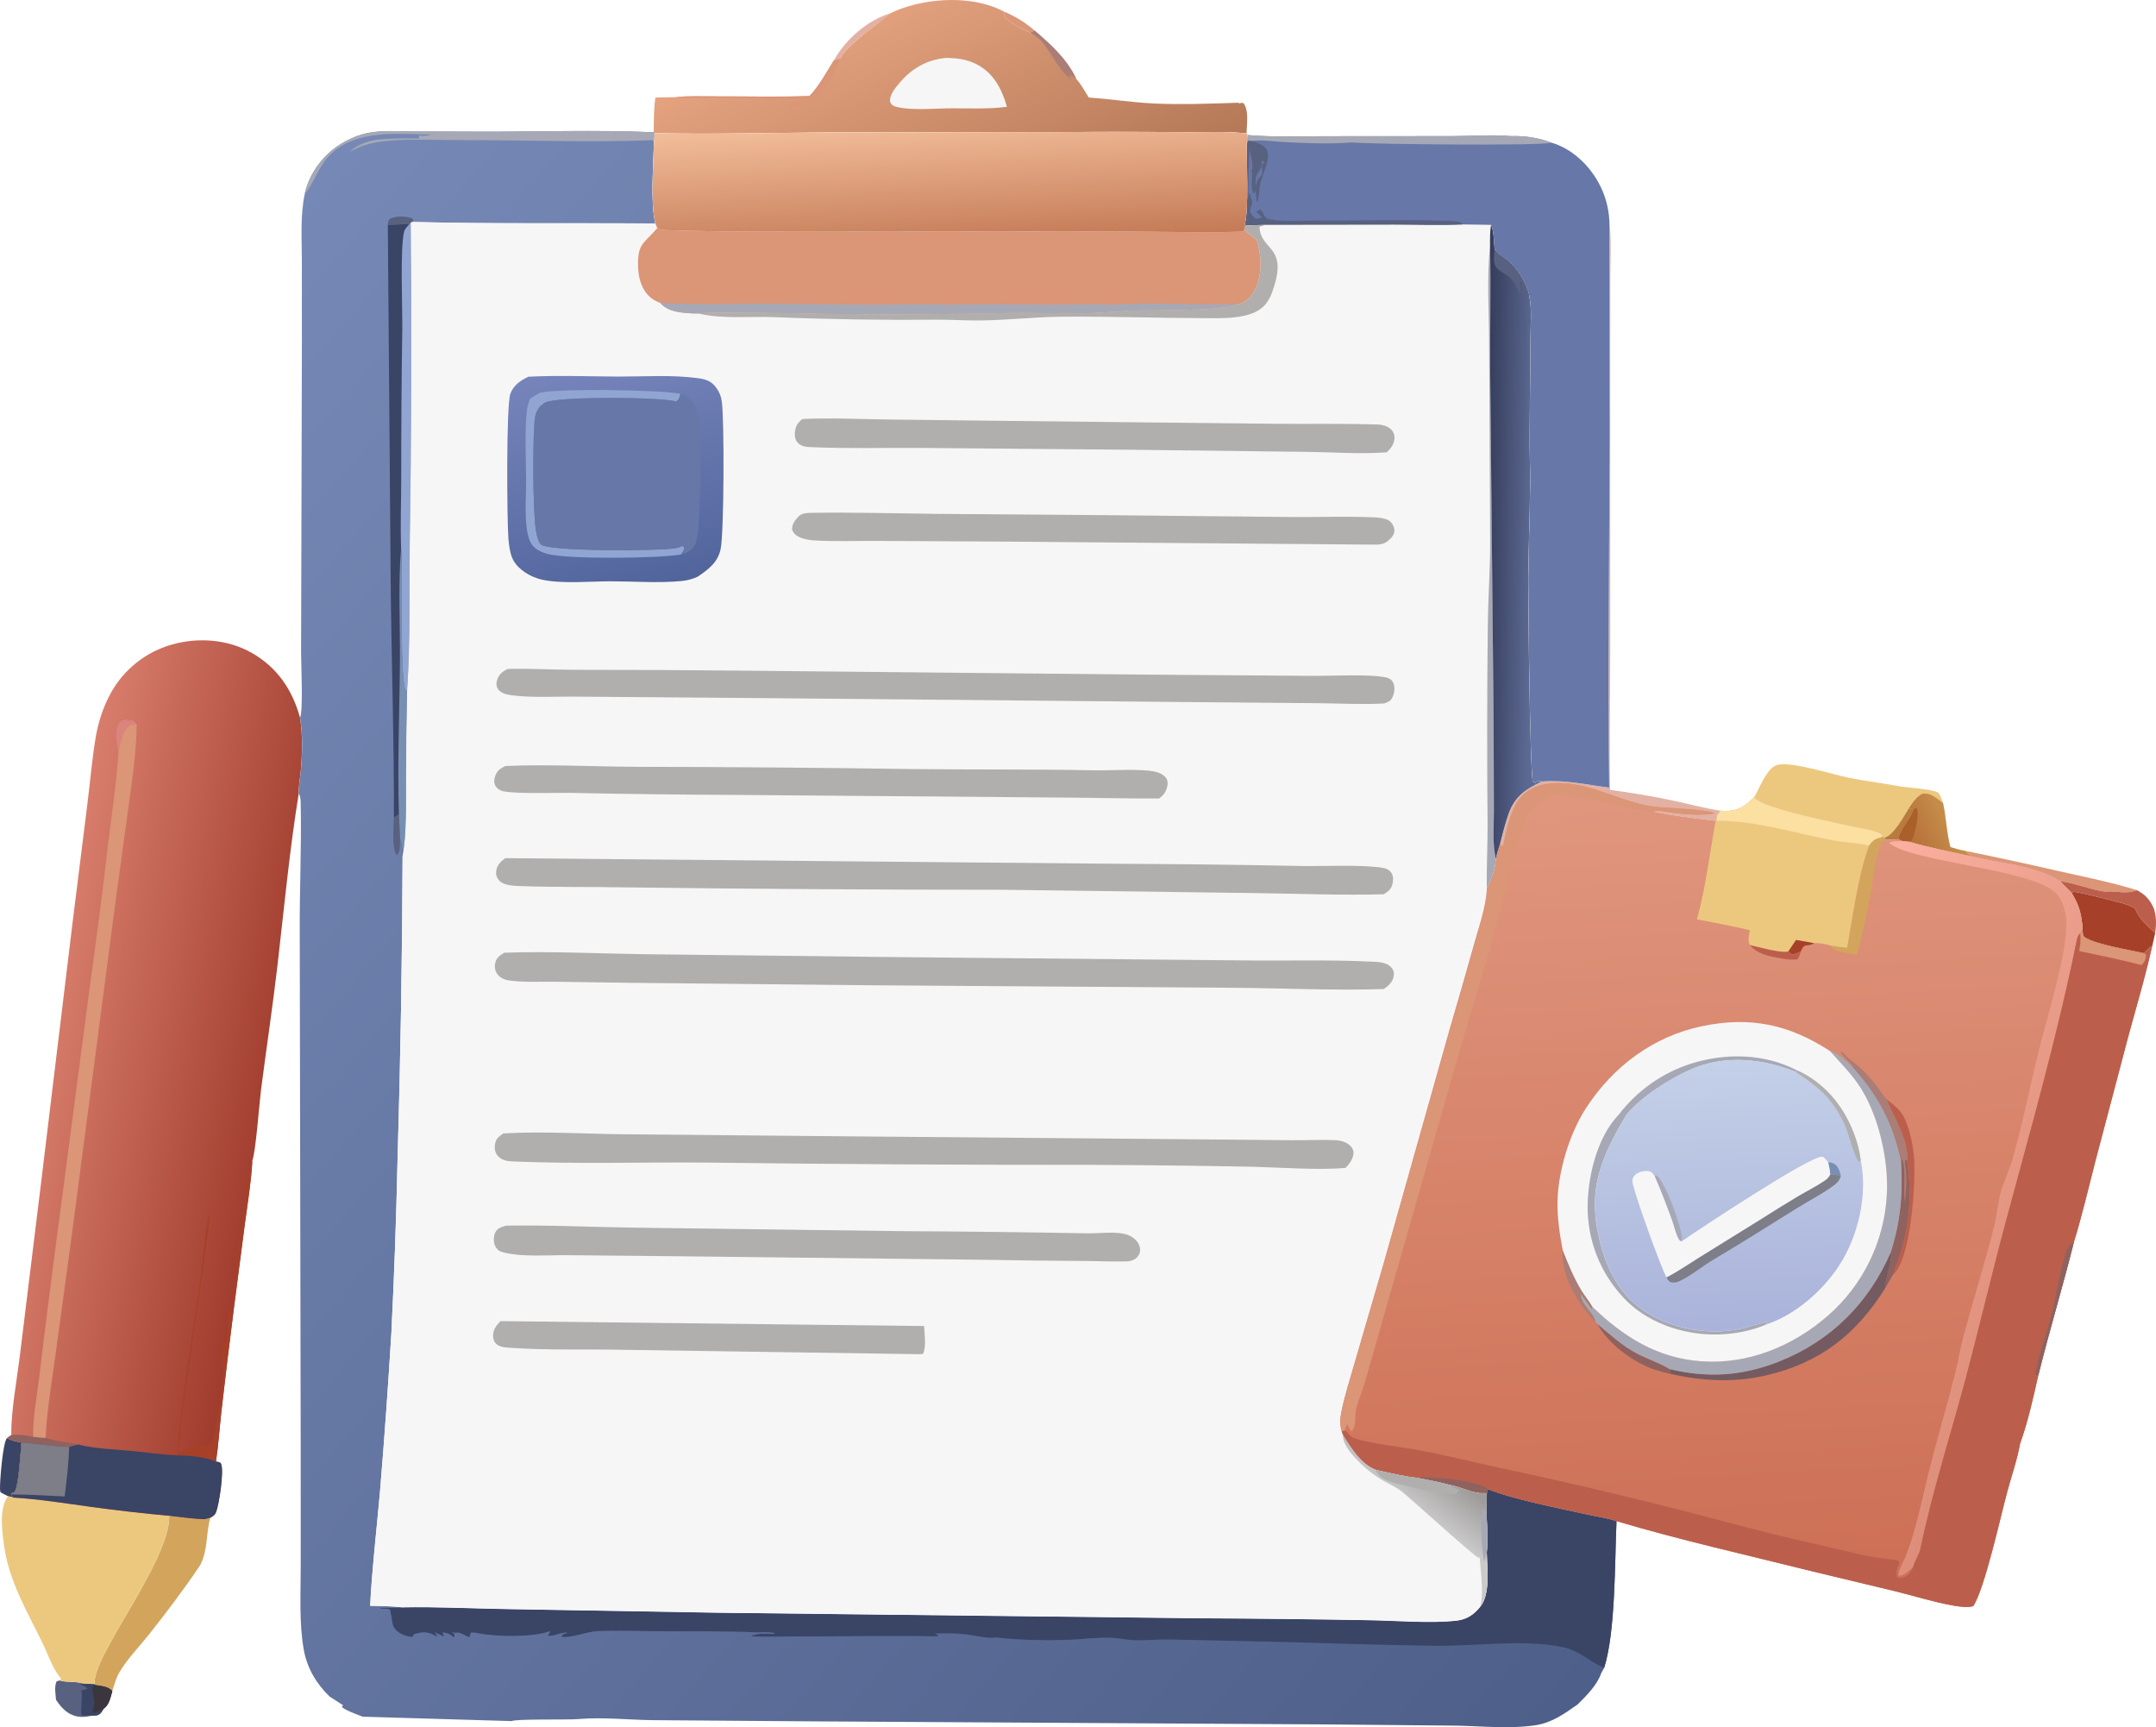 <?xml version="1.0" encoding="UTF-8"?> <svg xmlns="http://www.w3.org/2000/svg" xmlns:xlink="http://www.w3.org/1999/xlink" id="_Слой_2" data-name="Слой 2" viewBox="0 0 888.95 711.93"><defs><style> .cls-1 { fill: #58617f; } .cls-1, .cls-2, .cls-3, .cls-4, .cls-5, .cls-6, .cls-7, .cls-8, .cls-9, .cls-10, .cls-11, .cls-12, .cls-13, .cls-14, .cls-15, .cls-16, .cls-17, .cls-18, .cls-19, .cls-20, .cls-21, .cls-22, .cls-23, .cls-24, .cls-25, .cls-26, .cls-27, .cls-28, .cls-29, .cls-30, .cls-31, .cls-32, .cls-33, .cls-34 { stroke-width: 0px; } .cls-2 { fill: url(#_Безымянный_градиент_12); } .cls-3 { fill: url(#_Безымянный_градиент_3); } .cls-4 { fill: url(#_Безымянный_градиент_4); } .cls-5 { fill: #f7f6f6; } .cls-6 { fill: #b77b3e; } .cls-7 { fill: url(#_Безымянный_градиент); } .cls-8 { fill: #8f625f; } .cls-9 { fill: #b0afae; } .cls-10 { fill: url(#_Безымянный_градиент_9); } .cls-11 { fill: #7d7e88; } .cls-12 { fill: #d3a55c; } .cls-13 { fill: #745b61; } .cls-14 { fill: #a6a9b5; } .cls-15 { fill: url(#_Безымянный_градиент_8); } .cls-16 { fill: #a64029; } .cls-17 { fill: #3b353d; } .cls-18 { fill: #778fb2; } .cls-19 { fill: #fbe0a1; } .cls-20 { fill: url(#_Безымянный_градиент_13); } .cls-21 { fill: url(#_Безымянный_градиент_10); } .cls-22 { fill: url(#_Безымянный_градиент_5); } .cls-23 { fill: #ecc87f; } .cls-24 { fill: #db9577; } .cls-25 { fill: #aa602b; } .cls-26 { fill: #6677a8; } .cls-27 { fill: #da847d; } .cls-28 { fill: #3a4465; } .cls-29 { fill: #bb5f4c; } .cls-30 { fill: #e3b1a3; } .cls-31 { fill: url(#_Безымянный_градиент_7); } .cls-32 { fill: #aa7d76; } .cls-33 { fill: url(#_Безымянный_градиент_11); } .cls-34 { fill: #91a5d2; } </style><linearGradient id="_Безымянный_градиент" data-name="Безымянный градиент" x1="789.62" y1="339.7" x2="802.82" y2="346.26" gradientTransform="translate(0 686.17) scale(1 -1)" gradientUnits="userSpaceOnUse"><stop offset="0" stop-color="#b8723b"></stop><stop offset="1" stop-color="#c48c49"></stop></linearGradient><linearGradient id="_Безымянный_градиент_3" data-name="Безымянный градиент 3" x1="412.64" y1="588.89" x2="369.1" y2="688" gradientTransform="translate(0 686.17) scale(1 -1)" gradientUnits="userSpaceOnUse"><stop offset="0" stop-color="#b57958"></stop><stop offset="1" stop-color="#e4a27f"></stop></linearGradient><linearGradient id="_Безымянный_градиент_4" data-name="Безымянный градиент 4" x1="114" y1="233.02" x2="15.64" y2="251.32" gradientTransform="translate(0 686.17) scale(1 -1)" gradientUnits="userSpaceOnUse"><stop offset="0" stop-color="#a03c2d"></stop><stop offset="1" stop-color="#d87d6c"></stop></linearGradient><linearGradient id="_Безымянный_градиент_5" data-name="Безымянный градиент 5" x1="617.59" y1="-51.09" x2="9.39" y2="477.2" gradientTransform="translate(0 686.17) scale(1 -1)" gradientUnits="userSpaceOnUse"><stop offset="0" stop-color="#4e5f89"></stop><stop offset="1" stop-color="#7689b6"></stop></linearGradient><linearGradient id="_Безымянный_градиент_7" data-name="Безымянный градиент 7" x1="728.74" y1="40.95" x2="710.83" y2="361.96" gradientTransform="translate(0 686.17) scale(1 -1)" gradientUnits="userSpaceOnUse"><stop offset="0" stop-color="#cd7056"></stop><stop offset="1" stop-color="#e0967e"></stop></linearGradient><linearGradient id="_Безымянный_градиент_8" data-name="Безымянный градиент 8" x1="853.11" y1="159.5" x2="720.38" y2="232.5" gradientTransform="translate(0 686.17) scale(1 -1)" gradientUnits="userSpaceOnUse"><stop offset="0" stop-color="#dd8e7a"></stop><stop offset="1" stop-color="#fbb0a0"></stop></linearGradient><linearGradient id="_Безымянный_градиент_9" data-name="Безымянный градиент 9" x1="715.13" y1="138.74" x2="710.69" y2="248.46" gradientTransform="translate(0 686.17) scale(1 -1)" gradientUnits="userSpaceOnUse"><stop offset="0" stop-color="#aab3da"></stop><stop offset="1" stop-color="#c4d0e8"></stop></linearGradient><linearGradient id="_Безымянный_градиент_10" data-name="Безымянный градиент 10" x1="596.53" y1="78.76" x2="584.56" y2="62.63" gradientTransform="translate(0 686.17) scale(1 -1)" gradientUnits="userSpaceOnUse"><stop offset="0" stop-color="#9e9c9b"></stop><stop offset="1" stop-color="#cbcaca"></stop></linearGradient><linearGradient id="_Безымянный_градиент_11" data-name="Безымянный градиент 11" x1="613.19" y1="462.82" x2="631.54" y2="462.53" gradientTransform="translate(0 686.17) scale(1 -1)" gradientUnits="userSpaceOnUse"><stop offset="0" stop-color="#373e5d"></stop><stop offset="1" stop-color="#5c6a93"></stop></linearGradient><linearGradient id="_Безымянный_градиент_12" data-name="Безымянный градиент 12" x1="266.01" y1="443.63" x2="241.95" y2="536.38" gradientTransform="translate(0 686.17) scale(1 -1)" gradientUnits="userSpaceOnUse"><stop offset="0" stop-color="#51659c"></stop><stop offset="1" stop-color="#7684bb"></stop></linearGradient><linearGradient id="_Безымянный_градиент_13" data-name="Безымянный градиент 13" x1="393.43" y1="585.21" x2="390.68" y2="636.91" gradientTransform="translate(0 686.17) scale(1 -1)" gradientUnits="userSpaceOnUse"><stop offset="0" stop-color="#c57b57"></stop><stop offset="1" stop-color="#f2bd9a"></stop></linearGradient></defs><g id="_Слой_1-2" data-name="Слой 1"><g><path class="cls-24" d="m414.11,4.85c4.68,1.96,8.63,4.43,12.48,7.74l-1.73.76c-2.13-.47-9.16-4.44-10.42-6.22-.69-.98-.59-1.22-.33-2.29Z"></path><path class="cls-30" d="m343.77,24.96c4.8-8.67,13.85-16.6,23.35-19.51-4.55,3.87-18.91,14.07-20.61,18.73-.91.24-1.86.43-2.74.78Z"></path><path class="cls-28" d="m3.28,616.74l-3.05-1.58c-.13-.53-.2-.72-.22-1.32-.13-3.16,1.16-19.31,2.87-21.08,1.98,1.04,3.8,1.43,5.99,1.81-.36,3.56-1.1,18.28-2.93,20.54l-1.25.44-.15.41.91,1.3-2.16-.53Z"></path><path class="cls-24" d="m810.51,350.78c12.89,2.6,25.74,5.38,38.55,8.34,10.7,2.38,21.56,4.59,32.05,7.8-4.62,1.85-8.53.15-13.19.63-5.86-.82-13.99-4-18.46-4.27-10.58-6.71-25-7.34-37.02-10.35l-1.93-2.14Z"></path><path class="cls-29" d="m849.46,363.28c4.47.27,12.6,3.45,18.46,4.27,4.66-.48,8.57,1.22,13.19-.63,3.54,1.96,5.35,3.89,6.99,7.63,1.06,3.54.99,6.44.52,10.08-3.49-3.35-6.43-5.56-8.35-10.15-.84-.48-1.67-.94-2.56-1.32-2.17-.93-20.84-5.58-22.48-5.53-.39.01-.72.3-1.08.45l-4.69-4.8Z"></path><path class="cls-1" d="m23.11,700.68c-.21-2.41-.77-5.32.2-7.6l1.22-.41c3.15.96,6.78.29,9.77,1.27l4.79.26.15.28c2.37.41,5.49.5,7.06,2.52-.68,2.42-1.26,5.68-3.46,7.2-.86,1.28-1.28,2.44-2.87,2.87-.75.2-1.61,0-2.36.16-1.84.47-3.75.64-5.63.31-4.13-.73-6.63-3.56-8.88-6.85Z"></path><path class="cls-28" d="m34.31,693.94l4.79.26.15.28c2.37.41,5.49.5,7.06,2.52-.68,2.42-1.26,5.68-3.46,7.2-.86,1.28-1.28,2.44-2.87,2.87-.75.2-1.61,0-2.36.16l-3.95-.21c-.61-.78.35-7.63,0-9.68l-.1-.54c.92-.15,1.63-.33,2.48-.72-.96-1.12-1.54-1.15-2.92-1.6l1.17-.54Z"></path><path class="cls-17" d="m39.24,694.49c2.37.41,5.49.5,7.06,2.52-.68,2.42-1.26,5.68-3.46,7.2-1.6.68-2.6,1.7-4.43,1.91l-.31-.47c1.87-4.76-.26-6.28.07-10.65l1.07-.5Z"></path><path class="cls-30" d="m663.55,91.03c.93,7.63.41,15.78.41,23.48l-.03,42.71v112.35c-.03,18.65-.43,37.35-.09,56,8.63,1.19,17.13,2.56,25.65,4.36,6.62,1.4,13.28,3.23,19.96,4.26l-1.45,1.99-.2,2.11-.35.05c-8.58-1.03-17.29-2.01-25.73-3.86,2.79-.46,5.77.38,8.56.72,5.15.64,11.88,1.13,17.01.14-2.73-1.97-21.03-2.3-25.79-2.98-14.86-2.14-28.25-11.73-43.88-9.27-4.67.74-9.08,3-11.79,6.96-3.23,4.71-4.98,12.82-6.09,18.43l-.57.24-.62-1.01c1.1-4.12,2.1-8.36,3.54-12.37,2.58-7.16,7.16-10.13,13.73-13.2.13,0,.27-.01.4-.02,9.01-.7,18.31,1.41,27.26,2.53-.54-48.26.02-96.61.21-144.87l-.13-88.74Z"></path><path class="cls-16" d="m854.15,368.09c.36-.15.69-.44,1.08-.45,1.64-.04,20.31,4.6,22.48,5.53.89.38,1.72.83,2.56,1.32,1.92,4.6,4.86,6.8,8.35,10.15l-1.21,5.26c-1.54.88-2.15,1.63-3.26,2.96-.02.03-.06.05-.09.08-6.08-1.39-19.35-3.42-24.44-6.53-1.05-.64-.82-2.08-.91-3.16-.37-5.91-1.33-10.1-4.56-15.16Z"></path><path class="cls-12" d="m69.77,624.77c4.82.5,9.81,1.31,14.65,1.41l2.33-.61c-1.95,6.71-.88,13.17-4.24,19.65-6.55,9.75-13.79,19.32-21.08,28.53-4.01,5.06-8.9,9.99-12.17,15.54-1.52,2.58-2,4.95-2.95,7.71-1.57-2.02-4.69-2.11-7.06-2.52l-.15-.28c-1.82-10.73,31.07-50.67,30.67-69.43Z"></path><path class="cls-23" d="m723.23,328.63c2.22-3.63,5.14-11.82,9.26-13.23,5.56-1.9,23.43,3.95,30.03,5.24,6.87,1.34,13.82,2.22,20.7,3.48,3,.55,14.18,1.15,15.94,2.69.95.83,1.57,3.08,1.98,4.24,1.35,6.02,1.42,12.17,3.05,18.15,2.1.64,4.14,1.24,6.32,1.59l1.93,2.14c-8.44-1.93-17.1-3.55-25.4-5.99l-2.55-.22-1.7-.81c-1.77.33-3.61.17-5.41.12l-.17-.78-1.19-.27c-.18-.7-.07-.97-.75-1.36-2.56-1.44-7.15-1.96-10.05-2.63-6.88-1.58-39.03-7.79-41.98-12.35Z"></path><path class="cls-6" d="m787,333.28l2.03.3c-1.22,4.12-5.87,8.46-6.25,12.32-1.77.33-3.61.17-5.41.12l-.17-.78c3.62-1.03,7.81-8.68,9.8-11.96Z"></path><path class="cls-7" d="m787,333.28c1.6-2.42,3.02-4.74,5.65-6.12,3.66-.45,5.71,1.89,8.47,3.88,1.35,6.02,1.42,12.17,3.05,18.15,2.1.64,4.14,1.24,6.32,1.59l1.93,2.14c-8.44-1.93-17.1-3.55-25.4-5.99l-2.55-.22-1.7-.81c.38-3.85,5.03-8.2,6.25-12.32l-2.03-.3Z"></path><path class="cls-25" d="m789.03,333.59l1.2-.63c1.34,2.27-.47,8.79-1.17,11.45-.24.93-.42,1.4-1.02,2.13l-1.01.4-2.55-.22-1.7-.81c.38-3.85,5.03-8.2,6.25-12.32Z"></path><path class="cls-23" d="m3.28,616.74l2.16.53c10.83.65,21.62,2.41,32.36,3.86,10.63,1.46,21.28,2.67,31.97,3.63.4,18.77-32.5,58.7-30.67,69.43l-4.79-.26c-3-.98-6.62-.3-9.77-1.27l.72-.66c-3.5-3.89-5.4-9.96-7.69-14.65-6.35-13.01-13.92-25.66-15.9-40.27-.79-5.81-2.16-15.41,1.62-20.34Z"></path><path class="cls-3" d="m367.12,5.45c2.38-1.18,4.8-2.07,7.34-2.83,12.23-3.68,28.15-3.96,39.65,2.23-.26,1.06-.36,1.31.33,2.29,1.26,1.78,8.29,5.75,10.42,6.22l1.73-.76c6.59,5.64,13.53,11.91,17.18,19.98,2.01,2.12,3.57,5.15,5.15,7.63,8.81.58,17.57,1.97,26.37,2.42,11.85.6,23.86.07,35.72-.3l-.51.5c1.03-.41,1.03-.53,2.2-.35,2.39,3.29,1.29,8.66,1.29,12.55-8.34-.99-17.18-.48-25.59-.54-16.97-.16-33.93-.17-50.9-.04l-96.33.15c-23.73.14-47.6.83-71.31.31l-.32-.39c.04-4.83,0-9.49.68-14.29,2.74-.15,5.48-.14,8.22-.15,5.56-.63,11.41-.32,17.01-.34,12.75-.03,25.57.32,38.31-.16,4-4.15,6.93-9.73,10-14.62.88-.35,1.83-.54,2.74-.78,1.7-4.66,16.06-14.87,20.61-18.73Z"></path><path class="cls-32" d="m424.86,13.36l1.73-.76c6.59,5.64,13.53,11.91,17.18,19.98-.89-.76-1.3-1.35-2.5-1.55l-.7.96.79-.29.21.91.42.12c-3.67-1.1-9.26-12.04-12.33-15.49-1.41-1.58-3.06-2.73-4.82-3.88Z"></path><path class="cls-24" d="m346.51,24.18c-2.06,5.04-5.26,11.4-8.86,15.5l-.54.2c-4,1.54-8.47,5.24-12.98,3.34,2.45-1.04,5.57-1.17,8.21-1.55l-.13-.59c-11.52-.68-23.26-.72-34.8-.75-6.27-.01-12.7.28-18.95-.27,5.56-.63,11.41-.32,17.01-.34,12.75-.03,25.57.32,38.31-.16,4-4.15,6.93-9.73,10-14.62.88-.35,1.83-.54,2.74-.78Z"></path><path class="cls-5" d="m390.29,23.84c4.33.12,8.41.61,12.32,2.62,7.2,3.71,10.38,10.18,12.58,17.56-7.41.97-15.03.65-22.48.62-6.42-.04-18.82,1.21-24.46-1.06-.59-.62-1.12-.9-1.24-1.79-.34-2.6,2.17-5.59,3.76-7.49,5.13-6.11,11.52-9.78,19.52-10.45Z"></path><path class="cls-26" d="m514.37,55.67c10.48.91,21.32.48,31.84.48l52.5-.04c7.93-.01,16.42-.69,24.3,0,5.72-.18,11.19.63,16.57,2.66,8.28,2.38,15.29,8.89,19.41,16.33.68,1.22,1.29,2.47,1.83,3.76.54,1.29,1,2.6,1.38,3.94.38,1.34.69,2.7.92,4.08.23,1.38.37,2.76.44,4.15l.13,88.74c-.18,48.26-.75,96.62-.21,144.87-8.95-1.12-18.25-3.23-27.26-2.53-.13.01-.27.01-.4.02-1.58-.15-1.62-.3-2.88.63l-1.4-1.05.6,1.2c-1.31-1.32-2.04-76.19-2-83.76.08-13.37.67-26.73.77-40.1.05-6.66-.31-13.32-.22-19.98l.34-39.59c0-5.4.64-11.89-.43-17.16-.03-.17-.05-.35-.09-.52-1.38-6.05-5.76-12.61-10.96-15.96-1.16-.75-2.02-1.45-2.95-2.47-.11-.12-.21-.23-.31-.35-.41-3.3-.19-7.2-1.45-10.27-3.89-.01-7.78-.06-11.67-.13-9.41.36-18.96.04-28.39.04l-53.1.07c-2.6.01-5.23.17-7.83.25l-.6-.45c1.72-5.54.79-26.28.83-33.28l.31-3.57Z"></path><path class="cls-1" d="m514.05,59.24l.65-1.36,1.08.2c2.32.77,5.64,1.51,6.69,3.97,1.59,3.73-2.68,10.99-3.11,15.17-.19,1.9-.44,3.8-.65,5.7l-.41.26c-.59-2.76-1.07-6.85.49-9.26.37-.57,1.27-1.46,1.47-2.05.68-1.98-.96-3.58,1.28-5.02l-1.25-.72c.02.33.05.65.06.98.05,2.56-2.2,4-2.59,6.27-.36,2.09.56,3.96-.41,6.03l-.41.32c-1.58-1.97-.23-6.84-.88-9.44.07-.19.15-.38.22-.58.65-2.11-.97-5.91-.94-8.36-.5,1.63-.88,18.75-.44,20.55l.15-2.1.48.34c.08.96.91,3.4.82,3.63-.53,1.29-1.05,2.29-.87,3.72.72,1.1,1.25,1.98,2.39,2.7,1.16-.11,1.46-.09,2.43-.79-.54-.73-2.11-1.54-2.23-2.1l1.34-.98c1.93,1.1,1.35,3.38,3.76,4.01,4.61,1.2,13.67.56,18.78.59,17.79.08,35.74-.54,53.51.09,1.88.07,7.05-.22,7.68,1.6-9.41.36-18.96.04-28.39.04l-53.1.07c-2.6.01-5.23.17-7.83.25l-.6-.45c1.72-5.54.79-26.28.83-33.28Z"></path><path class="cls-14" d="m514.37,55.67c10.48.91,21.32.48,31.84.48l52.5-.04c7.93-.01,16.42-.69,24.3,0,5.72-.18,11.19.63,16.57,2.66-2.42,1.45-74.92.71-82.28-.07-8.96.75-18.98.31-27.99-.15-4.43-.23-9.11-1.03-13.52-.47l-1.08-.2-.65,1.36.31-3.57Z"></path><path class="cls-4" d="m4.68,591.49c-.26-9.21,2.41-23.51,3.57-33.18l8.66-70.55,12.97-107.14,6.14-49.14c1.13-9.04,1.89-18.23,3.38-27.21,1.07-6.47,3.06-12.7,6.21-18.46.33-.61.68-1.21,1.04-1.8.36-.59.74-1.17,1.13-1.74.39-.57.79-1.13,1.21-1.68.42-.55.85-1.09,1.29-1.62.45-.53.9-1.05,1.38-1.55.47-.51.95-1,1.45-1.48.5-.48,1-.95,1.52-1.41.52-.46,1.05-.9,1.59-1.33.54-.43,1.09-.85,1.65-1.25.56-.4,1.13-.79,1.71-1.17.58-.37,1.17-.74,1.77-1.08.6-.35,1.21-.68,1.82-.99.62-.32,1.24-.62,1.87-.9.63-.28,1.27-.55,1.91-.8.64-.25,1.29-.49,1.95-.71.66-.22,1.32-.42,1.98-.61,10.74-3.08,22.97-2.18,32.77,3.34,10.56,5.95,16.88,15.22,20.04,26.76,1.18,7.38.95,14.78.3,22.21-.26,2.91-.95,6.24-.82,9.11-3.83,23.54-6.04,47.47-8.8,71.15-1.99,17.07-4.57,34.05-6.76,51.09-.68,5.27-2.16,25.58-3.59,29.13-.48,8.62-1.9,17.27-3.06,25.82l-4.5,34.61c-1.84,14.32-3.58,28.65-5.21,43-.78,6.8-1.2,13.82-2.24,20.57.76.18,1.75.11,2.11.9,1.32,2.92-.78,16.74-2.04,19.92-.5,1.27-1.19,1.67-2.35,2.31l-2.33.61c-4.84-.1-9.82-.91-14.65-1.41-10.68-.96-21.34-2.17-31.97-3.63-10.74-1.45-21.53-3.22-32.36-3.86l-.91-1.3.15-.41,1.25-.44c1.83-2.26,2.58-16.98,2.93-20.54-2.19-.38-4.01-.77-5.99-1.81l1.8-1.27Z"></path><path class="cls-27" d="m48.88,309.53c-.18-.56-.35-1.13-.47-1.7-.52-2.64-1-7.93.94-10.06.99-1.08,2.08-1.13,3.42-1.21l-.24.6.24.09.75-.6c1.47.29,2.02.74,2.82,1.89-1.23-.04-2.47.07-3.47.89-2.62,2.16-3.24,6.98-4.01,10.11Z"></path><path class="cls-8" d="m4.68,591.49c3.05-.3,6.02.14,9.01.77,1.71.16,3.42.37,5.13.42,4.41,1.51,8.93,1.74,13.43,2.74l-3.73.97c-6.57-.18-13.11-1.26-19.66-1.82-2.19-.38-4.01-.77-5.99-1.81l1.8-1.27Z"></path><path class="cls-16" d="m72.9,599.88c2.22-24.23,6.3-48.5,9.72-72.59.99-6.99,2-21.36,3.75-27.51.1,4.46-.8,8.9-1.37,13.31-1.07,8.31-2.15,16.53-3.45,24.8-2.35,14.95-4.05,29.99-6.44,44.95-.71,4.42-.27,9.03-1.42,13.35-.31,1.16-.49,1.43-.21,2.62,2.81-.36,4.93-3.22,7.41-3.46,1.63-.15,4.01,1.18,5.41.05.84-.68,1.32-1.66,1.61-2.67,1.29-4.39,4.26-23.16,4.14-27.83-.04-1.69-1.18-3.34-1.03-5.05.35-4.03,2.91-7.27,2.87-11.73-.01-1.55-.19-4.27.24-5.71.16-.53,1.26-1.13,1.43-1.66.7-2.17.59-6.85.93-9.39,1.32-9.97,4.76-46.3,7.58-52.93-.48,8.62-1.9,17.27-3.06,25.82l-4.5,34.61c-1.84,14.32-3.58,28.65-5.21,43-.78,6.8-1.2,13.82-2.24,20.57-.22-.08-.44-.16-.66-.24-5.16-1.95-10.03-2.07-15.46-2.33Z"></path><path class="cls-24" d="m48.88,309.53c.77-3.14,1.39-7.95,4.01-10.11.99-.82,2.24-.93,3.47-.89-.1,11.59-1.9,23.21-3.46,34.67l-5.46,39.89-17.89,136.44-6.88,50.5c-1.47,10.76-3.4,21.82-3.85,32.66-1.71-.05-3.43-.26-5.13-.42-.27-7.66,1.43-15.98,2.35-23.6,1.86-15.56,3.8-31.11,5.82-46.64l15.4-117.12c2.72-19.43,5.21-38.88,7.48-58.37,1.52-12.35,3.33-24.58,4.14-37Z"></path><path class="cls-28" d="m8.87,594.57c6.55.56,13.09,1.64,19.66,1.82l3.73-.97c7.08,1.81,14.88,1.97,22.15,2.68,6.17.6,12.3,1.53,18.5,1.78,5.43.26,10.3.38,15.46,2.33.22.08.44.16.66.24.76.18,1.75.11,2.11.9,1.32,2.92-.78,16.74-2.04,19.92-.5,1.27-1.19,1.67-2.35,2.31l-2.33.61c-4.84-.1-9.82-.91-14.65-1.41-10.68-.96-21.34-2.17-31.97-3.63-10.74-1.45-21.53-3.22-32.36-3.86l-.91-1.3.15-.41,1.25-.44c1.83-2.26,2.58-16.98,2.93-20.54Z"></path><path class="cls-11" d="m8.87,594.57c6.55.56,13.09,1.64,19.66,1.82-.23,6.87-.99,13.63-1.88,20.44-7.37-.36-14.74-.77-22.12-.86l.15-.41,1.25-.44c1.83-2.26,2.58-16.98,2.93-20.54Z"></path><path class="cls-22" d="m125.7,79.69c1.4-6.38,5.11-12.25,9.89-16.66,4.08-3.76,10.16-6.97,15.59-8.13,6.21-1.33,13.27-.75,19.61-.73l27.36.09c23.7.08,47.73-.81,71.39.26l.32.39c-.05,1.1.06,2.54-.24,3.58-.16,9.49-1.51,24.94.59,33.67-33.34-.28-66.8.21-100.12-.63l-.7.27c.43,44.25.3,88.51-.4,132.76-.26,19.94.29,40.16-1.09,60.06-.28,12.35-.43,24.71-.45,37.07-.04,8.53.3,23.09-1.44,31.14-.16,42.07-.86,84.14-2.11,126.2-.52,23.56-1.36,47.1-2.53,70.63-1.33,21.79-2.89,43.57-4.69,65.32-1.37,15.62-3.27,31.28-4.05,46.94,4.3.13,8.78.06,13.03.67,14.49-.29,29.28.49,43.79.72l87.21,1.5,198.29,2.28c23.25.12,46.5.39,69.75.8,11.08.17,25.2,1.42,36.01.16,3.98-.46,6.92-2.39,9.42-5.46,4.54-5.3,2.99-16.17,2.89-22.73.47-4.88.2-9.97-.07-14.86-.03-3.13,0-6.25.08-9.38l.51-1.79c9.91,4.16,29.78,7.99,40.88,10.47,3.9.87,8.33,1.44,12.08,2.73-.73,16.78-.37,45.53-5.08,60.45l-1.19,2.17c-1.75,5.01-6,9.18-9.68,12.86-5.34,3.78-10.55,7.54-17.18,8.59-10.58,1.68-22.63.38-33.36.21l-53.23-.5-211.29-1.26-66.29-.5c-10.05-.12-20.59-1.28-30.56-.47l-.58.05c-3.86.32-25.64-.14-27.06.81-20.49-.61-40.98-1.21-61.46-1.82-2.14-.78-5.34-2.01-7.25-3.08-.68-.38-1.39-.84-1.3-1.18.05-.2.35-.31.59-.36l-5.74-3.74c-5.39-5.22-9.22-11.68-10.56-19.11-1.98-11.02-1.29-22.87-1.29-34.04v-47.68s-.4-213.58-.4-213.58c-.11-17.67.75-35.38.4-53.02-.03-1.72.05-3.17-.78-4.72-.13-2.87.57-6.2.82-9.11.65-7.42.89-14.83-.3-22.21,1.34-3.01.39-22.21.41-26.8l.34-128.02-.02-33.71c-.02-9.07-.71-18.65,1.24-27.54Z"></path><path class="cls-1" d="m159.91,92.69c.12-1.23.12-1.54.82-2.54,1.31-.51,2.52-.83,3.93-.88,1.59-.06,4.55.1,5.75,1.14l-.33,1.11-.7.27-.53.5-8.95.39Z"></path><path class="cls-1" d="m164.49,335.66l.48,10.14c-.13,2.31.21,4.42-.99,6.48l-.62.04c-1.86-3.91-1.05-11.11-.95-15.46l2.08-1.2Z"></path><path class="cls-14" d="m125.7,79.69c1.4-6.38,5.11-12.25,9.89-16.66,4.08-3.76,10.16-6.97,15.59-8.13,6.21-1.33,13.27-.75,19.61-.73l27.36.09c23.7.08,47.73-.81,71.39.26l.32.39c-.05,1.1.06,2.54-.24,3.58l-.48-.71c-26.57,1.01-53.44-.06-80.05-.03-10.62.01-22.1-.73-32.63.7-4.17.57-8.45,1.95-12.11,4.05,2.34-2.75,8.18-4.64,11.75-4.98,5.32-.51,11.21-.54,16.55-.44.17-.95.14-.52.13-1.3.14.05.28.11.43.14,1.26.28,2.78-.11,4.05-.28l.26-.2c-13.89-.14-30.26-2.23-41.32,8.22-4.74,4.49-7.55,13.51-10.5,16.04Z"></path><path class="cls-28" d="m168.86,92.3l.53-.5c.43,44.25.3,88.51-.4,132.76-.26,19.94.29,40.16-1.09,60.06-.28,12.35-.43,24.71-.45,37.07-.04,8.53.3,23.09-1.44,31.14-.12-2.46-.15-4.68-1.05-7.01l-.48-10.14-2.08,1.2c.13-30.07-.86-60.12-1.26-90.18l-1.24-153.99,8.95-.39Z"></path><path class="cls-18" d="m165.39,226.07c.87,9.02-.84,55.04,2,58.75l.51-.21c-.28,12.35-.43,24.71-.45,37.07-.04,8.53.3,23.09-1.44,31.14-.12-2.46-.15-4.68-1.05-7.01l-.48-10.14c-.66-21.2.27-42.51.42-63.72.11-14.58-.77-31.67.48-45.87Z"></path><path class="cls-34" d="m168.86,92.3l.53-.5c.43,44.25.3,88.51-.4,132.76-.26,19.94.29,40.16-1.09,60.06l-.51.21c-2.84-3.71-1.13-49.72-2-58.75-.01-.17-.03-.34-.04-.51-.29-9.1.05-18.34.08-27.45-.02-20.99.13-41.98.44-62.96.08-8.77-.95-32.73.75-39.7.29-1.17,1.46-2.27,2.24-3.15Z"></path><path class="cls-28" d="m613.55,613.81c9.91,4.16,29.78,7.99,40.88,10.47,3.9.87,8.33,1.44,12.08,2.73-.73,16.78-.37,45.53-5.08,60.45-.12-.05-.23-.11-.35-.16-5.84-2.47-9.7-6.76-16.22-8.23-15.89-3.57-35.95-.5-52.42-.68-23.88-.27-47.8-1.22-71.68-1.75l-38.94-.86c-4.71-.08-9.43.48-14.14.31-3.05-.11-6-.85-9-1-5.47-.29-11.36.56-16.86.77-11.01.41-22,.23-32.94-1.08l1.55.29c-3.75.27-8.39-.94-12.16-1.39-4.26-.5-8.43-.5-12.71-.34l1.25.76-.14.4c-19.03-.42-38.17.08-57.21.03-6.6-.02-13.3.33-19.88-.07,2.22-1.2,6.54-1.09,9.03-.95.21.01.42.03.63.04l.08-.42c-2.37-.65-5.37-.2-7.85-.3-12.58-.54-25.09-.37-37.68-.43-9.11-.04-18.36-.42-27.47-.07-4.22.17-10.93,3-14.74,2.33l.34-.83,2.33-.83-.66.05-.1-.17c-.43.06-.86.13-1.28.18-1.94.25-4.49,1.52-6.33,1.13l1.02-1.54-.39-.24c-6.38,2.51-21.93,2.25-28.77.89-1.28-.26-2.32-.42-3.62-.37-.04.23-.07.45-.13.67l-.35.12.2.96c-1.01-.04-.68.08-1.51-.32-.74-.36-1.45-.78-2.21-1.08-1.32-.52-1.9-.44-3.2.05l-.19-.11,1.19-.38-1.58.08c.75.58.76.48,1.13,1.44l-.48.52c-1.43-1.38-2.73-1.93-4.72-1.99.46.68.55.79.63,1.65-1.24-.63-2.5-1.21-3.78-1.78l1.01,1.36-.17.38c-.58-.32-1.16-.62-1.76-.91-2.54-1.23-5.16-.76-7.72.13l-.1.73-.98.28c-1.57-.3-3.36-.77-4.69-1.68-1.57-1.08-2.62-2.31-2.9-4.18-.28-1.84-.63-3.65-.98-5.47-1.27-.46-2.48-.3-3.82-.28v-.28c2.92,0,5.8-.11,8.7-.25,14.49-.29,29.28.49,43.79.72l87.21,1.5,198.29,2.28c23.25.12,46.5.39,69.75.8,11.08.17,25.2,1.42,36.01.16,3.98-.46,6.92-2.39,9.42-5.46,4.54-5.3,2.99-16.17,2.89-22.73.47-4.88.2-9.97-.07-14.86-.03-3.13,0-6.25.08-9.38l.51-1.79Z"></path><path class="cls-31" d="m618.54,347.71l.62,1.01.57-.24c1.1-5.61,2.85-13.71,6.09-18.43,2.71-3.96,7.12-6.22,11.79-6.96,15.63-2.46,29.02,7.13,43.88,9.27,4.76.68,23.05,1.01,25.79,2.98-5.14.99-11.86.49-17.01-.14-2.79-.34-5.76-1.18-8.56-.72,8.44,1.85,17.15,2.82,25.73,3.86l.35-.05.2-2.11,1.45-1.99c.92.06,1.86.11,2.78.09,4.84-.12,7.77-2.35,11-5.64,2.95,4.56,35.1,10.77,41.98,12.35,2.91.67,7.5,1.2,10.05,2.63.68.39.57.66.75,1.36l1.19.27.17.78c1.8.05,3.64.21,5.41-.12l1.7.81,2.55.22c8.3,2.45,16.96,4.07,25.4,5.99,12.02,3.02,26.44,3.64,37.02,10.35l4.69,4.8c3.23,5.06,4.19,9.24,4.56,15.16.09,1.08-.14,2.52.91,3.16,5.08,3.1,18.36,5.13,24.44,6.53.03-.03.07-.05.09-.08,1.11-1.33,1.72-2.08,3.26-2.96-3.37,15.17-8.08,30.06-11.92,45.12l-11.41,43.23c-2.93,11.28-5.55,22.75-9.01,33.88-4.57,18.27-10.06,36.35-14.59,54.6-2.16,9.5-4.26,19.23-7.58,28.41-1.15,6.64-3.54,13.3-5.29,19.84-2.74,10.22-9.25,39.66-13.92,46.98-1.81.97-6.28.22-8.36-.14-7.98-1.4-15.93-3.92-23.81-5.87l-35.06-8.42c-26.63-6.67-53.66-12.69-79.96-20.51-3.75-1.29-8.17-1.86-12.08-2.73-11.1-2.47-30.97-6.31-40.88-10.47l-.51,1.79c-.47-.13-1.14-.16-1.61-.12-3.88.29-9.48-2.75-13.65-3.38-4.38-1.21-8.91-2-13.36-2.91-5.67-.54-11.54-2.04-17.11-3.25-6.25-2.39-10.24-8.99-13.59-14.37l-.59-1.57c-.83-2.78-.71-5.19-.14-7.99,1.39-6.86,3.63-13.68,5.54-20.42l11.98-41.03,27.05-95.93c3.5-11.85,6.91-23.72,10.22-35.62,2.03-7.31,4.92-15.19,5.23-22.79.08-.19.14-.39.24-.57,2.07-3.85,3.1-7.22,3.55-11.6.36-2.18,1.07-4.24,1.74-6.34Z"></path><path class="cls-29" d="m721.52,389.5c3.49.75,12.83,3.51,15.88,2.62.46.49.8,1.16,1.52,1.22,1.23.09,2.54-.69,3.65-1.18-.36,1.17-.77,2.17-1.36,3.25-2.05.37-4.29.04-6.34-.29-4.57-.75-10.47-1.7-13.35-5.62Z"></path><path class="cls-32" d="m644.36,515.45c2.22,5.66,4.45,11.11,7.59,16.34,1.43,2.38,3.33,4.58,4.68,6.96l-.33.87c-1.54-2.05-3.04-4.12-4.5-6.22-.12,4.1,5.21,7.39,6.05,11.44-1.07-.9-1.99-1.92-2.88-3-5.58-6.83-11.49-17.26-10.62-26.4Z"></path><path class="cls-8" d="m658.62,545.71c5.22,4.36,10.42,9.2,16.51,12.32,4.22,2.17,9.31,3.86,13.28,6.31l.53,2.05c-2.1-.52-4.23-1.03-6.29-1.68-8.8-2.8-19.7-10.76-24.03-18.99Z"></path><path class="cls-29" d="m777.69,452.98c1.96,1.61,4.4,3.32,5.95,5.33,3.24,4.2,5.01,12.9,5.48,18.16.95,10.65-1.13,40.91-7.95,48.35-.14.15-.3.27-.46.41.97-3.47,2.41-6.84,3.42-10.32,3.57-12.37,4-23.75,2.26-36.44.57-8.51-5.51-17.98-8.7-25.49Z"></path><path class="cls-32" d="m764.4,440.55c-.16-.28-.32-.57-.48-.84-1.4-2.32-4.03-3.84-5.11-6.29,1,.31,1.19.66,1.92,1.4,2.35,2.37,5.14,4.19,7.55,6.5,3.82,3.65,6.28,7.53,9.42,11.67,3.19,7.51,9.27,16.98,8.7,25.49l-.7-.59c-.42,1.2-.12,2.52.04,3.76.59,4.51.18,9.33-.28,13.85-.77-5.15.65-12.91-1.11-17.6l-.51.62c-.22-.39-.13-.18-.25-.72-3.21-14.85-9.12-25.91-19.17-37.25Z"></path><path class="cls-8" d="m783.82,478.52l.51-.62c1.76,4.69.34,12.44,1.11,17.6.47-4.52.87-9.35.28-13.85-.16-1.23-.45-2.56-.04-3.76l.7.59c1.74,12.69,1.31,24.07-2.26,36.44-1.01,3.48-2.45,6.85-3.42,10.32-1.36,1.78-2.14,3.87-3.4,5.71.18-5,2.9-10.04,2.32-14.92,4.05-12.74,5-24.23,4.18-37.5Z"></path><path class="cls-12" d="m776.01,344.97l1.19.27.17.78c-1.08.93-1.78,1.64-2.29,2.99-1.95,5.14-2.46,11.47-3.44,16.89-1.67,9.21-3.47,18.61-5.92,27.65-3.32-.63-7.49-.96-10.39-2.7l-.3-1.06c2.19.36,4.39.65,6.59.93,1.98-11.13,4.53-29.09,8.08-39.34l.97-2.84c1.51-2.44,2.69-2.8,5.36-3.57Z"></path><path class="cls-13" d="m779.64,516.02c.58,4.88-2.14,9.92-2.32,14.92-11.96,19.19-27.05,30.94-49.24,36.02-13.42,3.07-25.81,2.29-39.13-.57l-.53-2.05c15.86,3.83,30.23,2.84,45.43-3.25,21.27-8.51,36.81-24.2,45.79-45.07Z"></path><path class="cls-14" d="m754.47,433.2c3.65.89,7.18,4.88,9.93,7.35,10.05,11.34,15.96,22.4,19.17,37.25.12.53.03.32.25.72.81,13.27-.13,24.75-4.18,37.5-8.98,20.88-24.52,36.56-45.79,45.07-15.21,6.09-29.58,7.08-45.43,3.25-3.97-2.45-9.06-4.14-13.28-6.31-6.08-3.12-11.29-7.96-16.51-12.32l-.77-.86c-.84-4.05-6.18-7.34-6.05-11.44,1.46,2.1,2.96,4.17,4.5,6.22l.33-.87c12.84,12.35,26.67,21.07,44.87,22.37,19.25,1.38,37.77-6.25,52.14-18.8.89-.78,1.76-1.58,2.62-2.4.85-.82,1.68-1.66,2.49-2.52.81-.86,1.6-1.74,2.36-2.65.77-.9,1.51-1.82,2.23-2.76.72-.94,1.42-1.9,2.09-2.87.67-.97,1.32-1.96,1.94-2.97.62-1.01,1.22-2.03,1.79-3.06.57-1.04,1.12-2.09,1.64-3.15.52-1.06,1.01-2.14,1.48-3.23.47-1.09.9-2.19,1.32-3.3.41-1.11.79-2.23,1.15-3.36s.68-2.27.98-3.41c.3-1.14.57-2.3.81-3.46.24-1.16.45-2.32.64-3.49.18-1.17.34-2.34.46-3.52.12-1.18.22-2.36.28-3.54.89-14.42-3.48-33.72-11.75-45.68-3.38-4.89-7.78-9.32-11.73-13.76Z"></path><path class="cls-15" d="m784.48,346.72l2.55.22c8.3,2.45,16.96,4.07,25.4,5.99,12.02,3.02,26.44,3.64,37.02,10.35l4.69,4.8c3.23,5.06,4.19,9.24,4.56,15.16-.29.44-.67,1.13-1.03,1.5-1.21,1.06-1.33,2.42-1.63,3.92-7.83,38.34-18.54,76.04-28.73,113.79-5.96,22.08-11.13,44.37-17.03,66.45-6.15,23.06-13.61,46-18.42,69.38-.57,2.8-2.51,5.15-3.09,7.77-1.79,1.45-3.35,3.33-5.78,3.52-.96-1.16,1.94-6.03,2.54-7.53,4.47-11.14,6.73-23.22,9.63-34.84,3.42-13.72,7.49-27.31,10.98-41.01,1.27-4.97,2.02-10.07,3.34-15.02,4.06-15.11,8.77-30.08,12.65-45.26,1.29-5.07,1.61-10.49,3.1-15.47,1.22-4.1,3.22-7.96,4.4-12.08,4.19-14.52,7.11-29.35,10.66-44.02,3.27-13.5,12.5-42.39,11.66-54.95-.26-3.9-1.54-8.66-4.46-11.43-10.41-9.89-59.62-12.61-68.63-20.52,1.33-.91,4-.65,5.59-.7Z"></path><path class="cls-24" d="m618.54,347.71l.62,1.01.57-.24c1.1-5.61,2.85-13.71,6.09-18.43,2.71-3.96,7.12-6.22,11.79-6.96,15.63-2.46,29.02,7.13,43.88,9.27,4.76.68,23.05,1.01,25.79,2.98-5.14.99-11.86.49-17.01-.14-2.79-.34-5.76-1.18-8.56-.72-4.17.49-15.7-2.98-20.3-3.95-7.35-1.54-14.74-2.89-22.27-2.76-3.57,2.29-6.74,4.65-9.55,7.86-.95,3.24-1.89,6.38-3.2,9.49-.24.56-.46,1.14-.69,1.7-7.29,32.41-17.44,64.06-26.63,95.97l-36.39,127.32c-.97,3.29-2.32,6.45-3.31,9.71-.92,3.03.05,7.41-1.73,9.94l-.64.06c-.6-.95-1.12-1.89-1.59-2.9-.33.93-.64,1.87-.95,2.8l-1.33.27c-.83-2.78-.71-5.19-.14-7.99,1.39-6.86,3.63-13.68,5.54-20.42l11.98-41.03,27.05-95.93c3.5-11.85,6.91-23.72,10.22-35.62,2.03-7.31,4.92-15.19,5.23-22.79.08-.19.14-.39.24-.57,2.07-3.85,3.1-7.22,3.55-11.6.36-2.18,1.07-4.24,1.74-6.34Z"></path><path class="cls-23" d="m709.44,334.19c.92.06,1.86.11,2.78.09,4.84-.12,7.77-2.35,11-5.64,2.95,4.56,35.1,10.77,41.98,12.35,2.91.67,7.5,1.2,10.05,2.63.68.39.57.66.75,1.36-2.67.77-3.85,1.13-5.36,3.57l-.97,2.84c-3.54,10.25-6.1,28.21-8.08,39.34-2.2-.28-4.4-.57-6.59-.93-2.08-.61-4.81-1.19-6.96-1.01-.18.11-.36.23-.55.33-1.05.51-2.08.57-3.22.67-1.04.67-1.26,1.27-1.73,2.39-1.1.49-2.42,1.26-3.65,1.18-.72-.05-1.06-.73-1.52-1.22-3.05.89-12.39-1.88-15.88-2.62-1.03-1.95-.35-4.02.06-6.06-7.22-1.79-14.59-3.03-21.88-4.53,3.69-13.15,5.19-27.15,7.74-40.57l.35-.05.2-2.11,1.45-1.99Z"></path><path class="cls-16" d="m740.53,387.43l7.53,1.35c-.18.11-.36.23-.55.33-1.05.51-2.08.57-3.22.67-1.04.67-1.26,1.27-1.73,2.39-1.1.49-2.42,1.26-3.65,1.18-.72-.05-1.06-.73-1.52-1.22l3.13-4.7Z"></path><path class="cls-19" d="m709.44,334.19c.92.06,1.86.11,2.78.09,4.84-.12,7.77-2.35,11-5.64,2.95,4.56,35.1,10.77,41.98,12.35,2.91.67,7.5,1.2,10.05,2.63.68.39.57.66.75,1.36-2.67.77-3.85,1.13-5.36,3.57-5.26-1.23-10.92-1.33-16.29-2.4-15.46-3.08-30.72-7.88-46.57-7.86l.2-2.11,1.45-1.99Z"></path><path class="cls-29" d="m858.71,383.24c.09,1.08-.14,2.52.91,3.16,5.08,3.1,18.36,5.13,24.44,6.53.03-.03.07-.05.09-.08,1.11-1.33,1.72-2.08,3.26-2.96-3.37,15.17-8.08,30.06-11.92,45.12l-11.41,43.23c-2.93,11.28-5.55,22.75-9.01,33.88-4.57,18.27-10.06,36.35-14.59,54.6-2.16,9.5-4.26,19.23-7.58,28.41-1.15,6.64-3.54,13.3-5.29,19.84-2.74,10.22-9.25,39.66-13.92,46.98-1.81.97-6.28.22-8.36-.14-7.98-1.4-15.93-3.92-23.81-5.87l-35.06-8.42c-26.63-6.67-53.66-12.69-79.96-20.51-3.75-1.29-8.17-1.86-12.08-2.73-11.1-2.47-30.97-6.31-40.88-10.47l-.51,1.79c-.47-.13-1.14-.16-1.61-.12-3.88.29-9.48-2.75-13.65-3.38-4.38-1.21-8.91-2-13.36-2.91-5.67-.54-11.54-2.04-17.11-3.25-6.25-2.39-10.24-8.99-13.59-14.37l-.59-1.57,1.33-.27c.28.14.6.22.84.42.23.19.36.48.54.72.76.99,1.59,1.66,2.79,2.05,5.66,1.88,18.16,3.44,24.59,4.55,11.81,2.05,23.51,5.05,35.23,7.6,30.18,6.4,60.18,13.54,90.01,21.44,15.41,4.17,30.91,7.98,46.5,11.41,7.21,1.63,14.2,3.61,21.57,4.46,1.99.23,3.96.45,5.93.76l.65.9c-.16.82-.36,1.34-.69,2.1-.48,1.12-.47,2.02-.47,3.21l.5.98c1.36.26,2.31.06,3.55-.68,1.42-.85,2.06-2.18,2.78-3.59.58-2.62,2.52-4.98,3.09-7.77,4.81-23.38,12.27-46.32,18.42-69.38,5.89-22.08,11.07-44.37,17.03-66.45,10.18-37.75,20.9-75.45,28.73-113.79.31-1.5.43-2.86,1.63-3.92.37-.36.74-1.06,1.03-1.5Z"></path><path class="cls-8" d="m584.42,609.18c5.13-.98,24.77,1.22,28.83,4.33.11.09.2.2.3.29l-.51,1.79c-.47-.13-1.14-.16-1.61-.12-3.88.29-9.48-2.75-13.65-3.38-4.38-1.21-8.91-2-13.36-2.91Z"></path><path class="cls-8" d="m855.07,512.12c-4.57,18.27-10.06,36.35-14.59,54.6l-1.38.03c1.4-8.67,4.72-16.64,6.82-25.11,2.15-8.7,3.17-17.51,6.18-26.02.71-2.02,1.01-2.56,2.97-3.51Z"></path><path class="cls-24" d="m858.71,383.24c.09,1.08-.14,2.52.91,3.16,5.08,3.1,18.36,5.13,24.44,6.53l.74.54c.03.53.06.61-.05,1.22-.23,1.25-.83,2.31-1.83,3.09-8.48-2.19-17.07-3.94-25.64-5.76.43-2.49.76-4.75.4-7.27.37-.36.74-1.06,1.03-1.5Z"></path><path class="cls-5" d="m644.36,515.45c-1.28-6.69-2.32-13.47-2.17-20.3.29-12.54,4.95-27.93,11.81-38.48,11.08-17.05,27.66-29.45,47.67-33.65,19.93-4.19,35.94-.77,52.8,10.18,3.95,4.44,8.35,8.87,11.73,13.76,8.26,11.96,12.64,31.26,11.75,45.68-.07,1.18-.16,2.36-.28,3.54-.12,1.18-.28,2.35-.46,3.52-.18,1.17-.4,2.33-.64,3.49-.24,1.16-.51,2.31-.81,3.46-.3,1.15-.63,2.28-.98,3.41s-.74,2.25-1.15,3.36c-.41,1.11-.85,2.21-1.32,3.3-.47,1.09-.96,2.16-1.48,3.23-.52,1.06-1.07,2.11-1.64,3.15-.57,1.04-1.17,2.06-1.79,3.06-.62,1.01-1.27,2-1.94,2.97-.67.97-1.37,1.93-2.09,2.87-.72.94-1.46,1.86-2.23,2.76-.77.9-1.55,1.78-2.36,2.65-.81.86-1.64,1.7-2.49,2.52-.85.82-1.73,1.62-2.62,2.4-14.38,12.55-32.89,20.18-52.14,18.8-18.21-1.3-32.03-10.02-44.87-22.37-1.35-2.38-3.25-4.58-4.68-6.96-3.14-5.23-5.37-10.68-7.59-16.34Z"></path><path class="cls-14" d="m667.43,459.46c.47-.62.95-1.22,1.44-1.82s1-1.19,1.51-1.76c.52-.58,1.04-1.15,1.58-1.7.54-.56,1.08-1.11,1.64-1.64.56-.54,1.13-1.06,1.71-1.58.58-.52,1.17-1.02,1.76-1.51.6-.49,1.2-.98,1.82-1.45.62-.47,1.24-.93,1.87-1.37.63-.45,1.27-.88,1.92-1.3.65-.42,1.31-.83,1.97-1.23.67-.4,1.34-.78,2.02-1.15.68-.37,1.37-.73,2.06-1.07.69-.34,1.39-.67,2.1-.99.71-.32,1.42-.62,2.14-.91.72-.29,1.44-.57,2.17-.83.73-.26,1.46-.51,2.2-.75,14.16-4.44,30.09-4.16,43.42,2.72l-.44.7c-13.46-5.42-28.9-7.06-42.58-1.23-8.89,3.79-21.06,11.48-27.11,18.9-10.83,18.22-16.36,31.27-10.86,52.69,3.16,12.31,9.01,22.94,20.25,29.48,11.54,6.71,26.79,9.07,39.72,5.57,2.81-.76,5.6-1.6,8.43-2.29l.27.93c-5.97,2.62-12.77,3.92-19.27,4.18-13.38.54-28.01-3.9-37.86-13.2-.64-.61-1.26-1.24-1.86-1.88-.61-.64-1.2-1.3-1.77-1.97-.57-.67-1.13-1.35-1.67-2.05-.54-.7-1.06-1.41-1.57-2.13-.51-.72-.99-1.46-1.46-2.2-.47-.75-.92-1.5-1.36-2.27-.43-.77-.85-1.55-1.24-2.33-.4-.79-.77-1.59-1.13-2.39-.36-.81-.69-1.62-1.01-2.44-.32-.82-.61-1.65-.89-2.49-.28-.84-.53-1.68-.77-2.53-.24-.85-.45-1.71-.65-2.57-.19-.86-.37-1.72-.52-2.59-.15-.87-.28-1.74-.39-2.62-.11-.88-.2-1.75-.27-2.63-.07-.88-.11-1.76-.14-2.64-.27-12.98,3.54-29.97,12.8-39.64Z"></path><path class="cls-10" d="m670.65,459.47c6.05-7.42,18.22-15.11,27.11-18.9,13.67-5.83,29.11-4.19,42.58,1.23l.44-.7c11.27,5.04,19.18,14.55,23.57,25.97.69,1.8,1.28,3.64,1.76,5.51.48,1.87.85,3.77,1.1,5.68,2.93,14.44-1.07,31.49-9.1,43.68-6.7,10.18-17.95,20.06-29.64,23.9l-.27-.93c-2.83.69-5.62,1.53-8.43,2.29-12.93,3.5-28.18,1.14-39.72-5.57-11.24-6.54-17.08-17.17-20.25-29.48-5.5-21.42.03-34.47,10.86-52.69Z"></path><path class="cls-18" d="m753.78,479.05c1.39.16,2.51.42,3.49,1.53,1.06,1.21,1.42,2.7,1.73,4.22-1.58-.57-2.69-.8-4.38-.75-.12-1.7-.49-3.33-.85-5Z"></path><path class="cls-14" d="m682.16,484.71l1.03-.18c3.53,3.2,10.03,20.69,10.24,25.69.02.51-.05.98-.1,1.49-.32-.18-.76-.24-.96-.54-1.31-1.93-2.23-6.1-3.09-8.44-2.24-6.07-4.51-12.1-7.12-18.03Z"></path><path class="cls-9" d="m740.78,441.11c11.27,5.04,19.18,14.55,23.57,25.97.69,1.8,1.28,3.64,1.76,5.51.48,1.87.85,3.77,1.1,5.68l-.72.6c-1.81-1.35-4.37-11.95-5.7-14.86-1.6-3.51-3.63-7.09-6.03-10.11-3.98-5.02-9.17-8.52-14.41-12.09l.44-.7Z"></path><path class="cls-11" d="m754.63,484.05c1.69-.05,2.79.18,4.38.75-.61,1.72-1.21,2.55-2.67,3.65-4.74,3.59-10.39,6.42-15.44,9.57-11.49,7.17-22.89,14.35-34.53,21.27-4.67,2.78-8.91,6.46-13.83,8.76-1.39.65-2.32.77-3.84.44-.86-.77-1.18-.87-1.57-1.99,4.62-2.34,8.99-5.42,13.4-8.15l25.09-15.55c5.22-3.32,10.49-6.58,15.79-9.77,3.64-2.15,7.55-4.09,11.04-6.47,1.08-.74,1.59-1.36,2.18-2.51Z"></path><path class="cls-5" d="m693.33,511.72c6.92-4.84,52.78-35.17,57.92-34.93.89.04,1.94,1.61,2.53,2.27.35,1.67.73,3.3.85,5-.6,1.15-1.1,1.77-2.18,2.51-3.48,2.39-7.4,4.33-11.04,6.47-5.3,3.19-10.57,6.45-15.79,9.77l-25.09,15.55c-4.41,2.73-8.78,5.81-13.4,8.15-2.1-3.42-13.6-35.3-14.02-39.3-.12-1.15.15-1.95.96-2.79,1.24-1.28,3.68-1.93,5.43-1.69,1.56.21,1.76.81,2.69,1.98,2.61,5.93,4.88,11.95,7.12,18.03.86,2.34,1.78,6.51,3.09,8.44.21.3.64.36.96.54Z"></path><path class="cls-5" d="m269.86,54.9c23.72.52,47.59-.17,71.31-.31l96.33-.15c16.97-.13,33.93-.12,50.9.04,8.41.06,17.25-.44,25.59.54l.37.65-.31,3.57c-.04,7,.89,27.74-.83,33.28l.6.45c2.6-.09,5.23-.24,7.83-.25l53.1-.07c9.43,0,18.97.32,28.39-.04,3.89.07,7.78.12,11.67.13,1.26,3.07,1.03,6.97,1.45,10.27.11.12.21.24.31.35.93,1.02,1.79,1.72,2.95,2.47,5.2,3.35,9.58,9.91,10.96,15.96.04.17.06.35.09.52,1.07,5.27.43,11.76.43,17.16l-.34,39.59c-.09,6.66.28,13.32.22,19.98-.1,13.36-.69,26.73-.77,40.1-.05,7.58.69,82.44,2,83.76l-.6-1.2,1.4,1.05c1.26-.93,1.29-.79,2.88-.63-6.56,3.07-11.15,6.04-13.73,13.2-1.45,4.02-2.45,8.25-3.54,12.37-.66,2.1-1.38,4.16-1.74,6.34-.45,4.38-1.49,7.74-3.55,11.6-.1.18-.16.38-.24.57-.31,7.6-3.2,15.48-5.23,22.79-3.32,11.9-6.73,23.77-10.22,35.62l-27.05,95.93-11.98,41.03c-1.92,6.73-4.16,13.56-5.54,20.42-.57,2.8-.68,5.21.14,7.99l.59,1.57c3.35,5.38,7.34,11.99,13.59,14.37,5.57,1.2,11.43,2.71,17.11,3.25,4.45.91,8.98,1.7,13.36,2.91,4.17.63,9.77,3.67,13.65,3.38.47-.04,1.15,0,1.61.12-.08,3.13-.11,6.25-.08,9.38.27,4.9.53,9.98.07,14.86.1,6.57,1.65,17.44-2.89,22.73-2.5,3.07-5.44,4.99-9.42,5.46-10.8,1.26-24.92.01-36.01-.16-23.25-.41-46.5-.68-69.75-.8l-198.29-2.28-87.21-1.5c-14.51-.24-29.3-1.02-43.79-.72-4.26-.61-8.73-.54-13.03-.67.78-15.66,2.68-31.32,4.05-46.94,1.8-21.76,3.37-43.53,4.69-65.33,1.17-23.53,2.02-47.08,2.53-70.63,1.25-42.06,1.95-84.12,2.11-126.2,1.74-8.05,1.39-22.61,1.44-31.14.02-12.36.17-24.71.45-37.07,1.38-19.9.83-40.11,1.09-60.06.69-44.25.82-88.5.4-132.76l.7-.27c33.32.83,66.78.35,100.12.63-2.1-8.73-.75-24.18-.59-33.67.3-1.04.19-2.48.24-3.58Z"></path><path class="cls-14" d="m613.02,366.21c-.12-8.61.35-17.24.33-25.86-.26-27.78-.22-55.57.1-83.35.15-11.53,1.04-22.95.95-34.51l-.41-80.63c-.02-12.77-1.04-27.98.4-40.49.38,17.32-.06,34.67.07,52l1.41,144.04.11,36.94c.03,6.1-.68,13.88.84,19.69-.45,4.38-1.49,7.74-3.55,11.6-.1.18-.16.38-.24.57Z"></path><path class="cls-21" d="m553.73,591.56c3.35,5.38,7.34,11.99,13.59,14.37,5.57,1.2,11.43,2.71,17.11,3.25,4.45.91,8.98,1.7,13.36,2.91,4.17.63,9.77,3.67,13.65,3.38.47-.04,1.15,0,1.61.12-.08,3.13-.11,6.25-.08,9.38.27,4.9.53,9.98.07,14.86.1,6.57,1.65,17.44-2.89,22.73,1.84-4.89.3-15.05-.05-20.56l-.47.13c-1.73-.46-28-24.46-31.74-27.39-2.27-1.77-4.97-2.92-7.45-4.34-4.54-2.59-8.8-6.23-12.29-10.12-1.98-2.2-4.57-5.69-4.4-8.74Z"></path><path class="cls-14" d="m613.03,639.84c-.36,1.31-.74,2.61-1.14,3.91-.93-6.45-1.98-16.06-.14-22.29.61,1.15.87,2.28,1.21,3.52.27,4.9.53,9.98.07,14.86Z"></path><path class="cls-9" d="m567.31,605.93c5.57,1.2,11.43,2.71,17.11,3.25,4.45.91,8.98,1.7,13.36,2.91,1.05,1.12,2.95,1.71,4.37,2.33l-1.05.21-.71,1.23c-4.09.43-24.63-3.89-28.61-5.68-2.23-1-3.55-1.95-4.47-4.25Z"></path><path class="cls-9" d="m513.82,92.97c2.6-.09,5.23-.24,7.83-.25l-2.34.77c.33,9.62,11.19,7.73,6.13,24.22-.91,2.98-1.98,5.98-4.16,8.28-5.53,5.83-17.58,5.17-25.07,5.15-19.37-.05-38.8-.76-58.15-.59-10.99.1-21.95,1.33-32.93,1.53-6.07.11-12.17-.3-18.24-.3-22.47.21-44.93-.13-67.38-1.03-10.25-.46-21.66.92-31.68-1.58,5.94-.56,12.03-.3,18-.3,12.2,0,24.34.25,36.54.5,25.11.29,50.22.15,75.33-.43,7.01-.14,14.09.33,21.08.05l4.39.02c7.83.33,15.5-.69,23.3-1.01,9.22-.37,36.9.4,44.12-2.68.17-.03.35-.04.52-.09,2.66-.71,5.07-3.38,6.3-5.74,3.15-6.05,2.77-14.05.83-20.42-1.63-1.64-3.71-2.61-5.15-4.47.07-1.05-.14-.84.74-1.63Z"></path><path class="cls-9" d="m206.32,544.57l174.7,2.02c.15,3.18.99,8.67-.47,11.51l-1.47.1-122.16-1.81c-15.26-.32-30.78.24-45.99-.79-1.92-.13-4.39-.16-5.97-1.36-1.1-.84-1.52-1.82-1.63-3.17-.22-2.72,1.23-4.66,2.99-6.5Z"></path><path class="cls-9" d="m335.87,211.38c16.48-.24,33.06.25,49.54.43l75.11.58,72.08.72c11.05.09,22.2-.35,33.24.11,2.2.09,5.09.22,6.98,1.43,1.05.68,1.92,2.27,2.08,3.46.21,1.56-.58,2.93-1.65,3.98-2.2,2.17-3.63,2.42-6.67,2.41l-150.62-1.24-53.84-.29c-8.67-.06-17.51.31-26.15-.19-2.16-.13-4.42-.47-6.4-1.39-1.54-.73-2.39-1.55-3-3.18.03-2.28,1.18-3.73,2.69-5.33,1.61-1.71,4.4-1.41,6.61-1.51Z"></path><path class="cls-9" d="m330.84,172.71c11.28-.51,22.77,0,34.06.19l53.43.63,106.79,1.14c14.25.17,28.61-.16,42.85.31,2.19.07,4.64.74,6.05,2.55.18.23.33.47.46.73.13.26.24.53.32.8s.14.56.16.85c.03.29.03.58,0,.86-.19,2.39-1.5,4.11-3.2,5.68-11.03.81-22.56-.1-33.63-.2l-72.36-.87-86.43-.75c-14.7-.08-29.55.32-44.23-.29-2.05-.09-4.35-.12-5.96-1.6-1.22-1.13-1.54-2.75-1.41-4.34.22-2.69,1.04-4,3.08-5.69Z"></path><path class="cls-9" d="m208.6,505.22c17.43-.33,34.93.58,52.36.81l111,1.46c25.45.12,50.9.42,76.35.89,4.8.11,11.77-.92,16.22.49,2.15.68,4.14,2.13,5.09,4.23.6,1.34.66,2.83-.06,4.14-1.01,1.83-2.42,2.28-4.31,2.68-5.72.22-11.54-.1-17.28-.13-14.39-.08-28.78-.25-43.16-.52l-124.98-1.44-45.93-.44c-8.25-.08-18.06.83-26.08-1.08-1.69-.4-2.7-.94-3.58-2.54-.83-1.5-.81-4.17-.06-5.69.95-1.93,2.52-2.26,4.41-2.85Z"></path><path class="cls-9" d="m208.43,315.74c17.81-.75,35.85.24,53.68.34,37.79.05,75.58.36,113.36.92,25.15.3,50.31.02,75.46.52,7.37.15,15.06-.54,22.38.12,2.52.23,6.06.86,7.56,3.18.63.98.67,2.03.44,3.14-.47,2.32-1.49,3.84-3.41,5.18-12.71.08-25.45-.29-38.17-.37l-135.36-1.1c-22.98-.08-45.95-.36-68.92-.84-6.83-.1-21.71.48-27.77-.63-1.37-.25-2.82-1.11-3.46-2.39-.65-1.28-.48-2.75,0-4.05.86-2.3,2.1-3,4.21-4.03Z"></path><path class="cls-33" d="m614.82,92.74c1.26,3.07,1.03,6.97,1.45,10.27.11.12.21.24.31.35.93,1.02,1.79,1.72,2.95,2.47,5.2,3.35,9.58,9.91,10.96,15.96.04.17.06.35.09.52,1.07,5.27.43,11.76.43,17.16l-.34,39.59c-.09,6.66.28,13.32.22,19.98-.1,13.36-.69,26.73-.77,40.1-.05,7.58.69,82.44,2,83.76l-.6-1.2,1.4,1.05c1.26-.93,1.29-.79,2.88-.63-6.56,3.07-11.15,6.04-13.73,13.2-1.45,4.02-2.45,8.25-3.54,12.37-.66,2.1-1.38,4.16-1.74,6.34-1.52-5.81-.8-13.59-.84-19.69l-.11-36.94-1.41-144.04c-.13-17.33.31-34.68-.07-52,0-2.9-.1-5.78.44-8.64Z"></path><path class="cls-1" d="m616.26,103c.11.12.21.24.31.35.93,1.02,1.79,1.72,2.95,2.47,5.2,3.35,9.58,9.91,10.96,15.96.04.17.06.35.09.52l-.91-1.07.2-.09c-1.02-1.16-1.74-2.66-2.51-4.01l.78-1-1.28.23c-.21.44-.06.22-.6.65-.15.12-.3.24-.45.35l.99-.27c.17,1.37.47,2.5,0,3.82-1.4-1.93-2.13-4.41-3.79-6.08-1.74-1.75-4.57-2.73-6.06-4.6-1.44-1.81-.84-5.09-.69-7.24Z"></path><path class="cls-9" d="m207.54,467.2c16.19-.94,32.94.17,49.18.34l96.48.89,130.07,1.11,49.67.46c5.84.07,11.83-.3,17.65-.03,1.98.09,4.07.64,5.65,1.87,1.05.82,1.77,1.9,1.82,3.26.1,2.25-1.72,4.76-3.23,6.29-10.74,1.04-27.37-.19-38.69-.46-22.21-.43-44.42-.68-66.63-.77-52.98.03-105.95-.29-158.92-.95-26.12-.19-52.49.62-78.58-.43-2.55-.1-5.05-.3-6.81-2.39-1.14-1.35-1.36-2.94-1.12-4.63.35-2.44,1.56-3.21,3.45-4.57Z"></path><path class="cls-9" d="m209.21,275.75c9.22-.27,18.62.33,27.86.35,22.82-.01,45.63.1,68.45.34l164.81,1.62,71.06.53c7.48.06,23.52-.85,30.26.69,1.21.28,2.14.84,2.71,1.98.93,1.83.63,4.29-.2,6.1-.77,1.65-1.84,2.02-3.43,2.6-9.19.51-18.67-.05-27.88-.11l-58.55-.51-169.74-1.58-76.79-.61c-7.83-.11-21.46.67-28.77-.93-1.53-.33-3.13-1.11-3.89-2.55-.52-.99-.52-2.04-.23-3.09.67-2.49,2.15-3.64,4.34-4.82Z"></path><path class="cls-9" d="m208.27,353.73l250.69,2.31c26.05.1,52.09.41,78.13.93,9.53.14,24.11-.66,33.1.76,1.47.23,2.92.99,3.66,2.34.68,1.26.64,2.72.34,4.08-.52,2.36-1.71,3.22-3.63,4.46-17.31.5-34.78-.24-52.1-.47l-104.83-1.38c-52.91,0-105.82-.34-158.72-1.02-13.18-.23-26.4,0-39.58-.48-2.93-.11-7.85-.02-9.8-2.65-.75-1.02-1.08-2-.97-3.27.22-2.65,1.76-4.03,3.72-5.61Z"></path><path class="cls-9" d="m207.98,392.71c19.02-.67,38.25.34,57.28.61l104.55,1.2,141.81,1.35c17.82.26,35.85-.36,53.64.51,3.03.15,6.76.12,8.75,2.84.65.89.85,1.91.67,2.98-.42,2.62-2.06,4.02-4.11,5.48-20.88.7-41.94-.4-62.84-.52l-148.62-1.03-97.92-1-32.46-.46c-6.14-.08-13.01.36-19.08-.57-1.81-.28-3.6-1.12-4.66-2.67-.91-1.34-1.14-2.88-.8-4.44.49-2.3,1.91-3.16,3.79-4.29Z"></path><path class="cls-2" d="m217.91,155.28c12.32-.63,24.93-.09,37.28-.06,10.56.02,21.96-.77,32.39.64,3.45.46,5.73,1.16,7.8,4.05,1.31,1.83,1.95,3.5,2.25,5.73,1.04,7.65.92,53.46-.48,60.56-1.1,5.57-5.03,8.5-9.45,11.49-2.17,1.05-4.34,1.58-6.74,1.81-9.43.9-19.28.14-28.77.11-8.83-.03-20.27,1.17-28.76-.68-4.39-.96-9.52-3.91-11.76-7.96-1.34-2.42-1.81-6.11-2.04-8.89-.6-7.36-.95-55.09.81-59.78,1.35-3.61,4.14-5.42,7.46-7.03Z"></path><path class="cls-34" d="m222.66,161.89c7.38-1.8,49.92-1.25,57.88.45-.43,1.6-.4,2.06-1.7,3.17-5.77-1.9-49.19-2.2-54.05.41-.75.4-1.41.97-2.06,1.52-.07.06-.14.12-.21.17-.87,1.29-1.62,2.48-1.88,4.03-1.17,7.1-.94,40.15.37,47.24.29,1.57.79,4.42,2.05,5.56,3.24,2.95,49.71,2.72,55.83,1.46.91-.19,1.77-.53,2.6-.92l.71.97c-.31,1.04-.76,1.72-1.39,2.6-8.6,1.62-47.44,2.13-55.46-.32-2.62-.8-5.31-2.08-6.59-4.65-1.05-2.11-1.46-4.49-1.7-6.81-.66-6.21-.11-12.84-.13-19.1-.03-9.32-.66-19.15.31-28.41.18-1.73.73-3.33,1.33-4.95l4.08-2.43Z"></path><path class="cls-26" d="m280.54,162.34c2.57.48,4.37,2.54,5.78,4.64.76,1.13,1.37,2.4,1.63,3.74,1.37,7,.99,44.05-.55,51.27-.49,2.28-1.61,4.32-3.67,5.52-.94.55-1.82.88-2.9,1.05.63-.88,1.08-1.56,1.39-2.6l-.71-.97c-.83.39-1.7.73-2.6.92-6.12,1.26-52.6,1.5-55.83-1.46-1.26-1.15-1.76-3.99-2.05-5.56-1.32-7.09-1.55-40.13-.37-47.24.26-1.55,1.01-2.75,1.88-4.03.07-.06.14-.11.21-.17.65-.55,1.31-1.11,2.06-1.52,4.86-2.61,48.28-2.31,54.05-.41,1.29-1.11,1.26-1.57,1.7-3.17Z"></path><path class="cls-24" d="m271,94.02c1.29.65,2.21.81,3.63.86,24.76.81,49.64.65,74.41.65l108.98-.11c6.61,0,51.94.69,54.43-.05l.63-.76c1.44,1.86,3.52,2.82,5.15,4.47,1.94,6.37,2.32,14.38-.83,20.42-1.23,2.37-3.64,5.03-6.3,5.74-.17.05-.35.06-.52.09-7.22,3.08-34.9,2.31-44.12,2.68-7.79.31-15.47,1.33-23.3,1.01l-4.39-.02c-6.99.28-14.07-.19-21.08-.05-25.11.58-50.22.72-75.33.43-12.19-.25-24.33-.49-36.54-.5-5.97,0-12.05-.26-18,.3-1.07.03-2.12.03-3.19-.04-4.49-.31-9.28-.71-12.43-4.29-1.46-.54-2.77-1.21-3.97-2.23-3.44-2.92-4.91-7.53-5.1-11.91-.44-9.9,1.79-9.9,7.35-16.09.17-.19.34-.39.51-.58Z"></path><path class="cls-14" d="m272.2,124.83c14.36.83,28.89.35,43.28.35l45.62.4c9.65.01,19.62-.53,29.23.05,14.09-.44,28.27-.08,42.37-.03,8.41.03,17.08-.51,25.44.04,17.19-1.15,35.09.32,52.45-.32-7.22,3.08-34.9,2.31-44.12,2.68-7.79.31-15.47,1.33-23.3,1.01l-4.39-.02c-6.99.28-14.07-.19-21.08-.05-25.11.58-50.22.72-75.33.43-12.19-.25-24.33-.49-36.54-.5-5.97,0-12.05-.26-18,.3-1.07.03-2.12.03-3.19-.04-4.49-.31-9.28-.71-12.43-4.29Z"></path><path class="cls-20" d="m269.86,54.9c23.72.52,47.59-.17,71.31-.31l96.33-.15c16.97-.13,33.93-.12,50.9.04,8.41.06,17.25-.44,25.59.54l.37.65-.31,3.57c-.04,7,.89,27.74-.83,33.28l.6.45c-.88.79-.67.58-.74,1.63l-.63.76c-2.49.73-47.82.05-54.43.05l-108.98.11c-24.77,0-49.66.17-74.41-.65-1.42-.05-2.34-.2-3.63-.86l-.78-1.86c-2.1-8.73-.75-24.18-.59-33.67.3-1.04.19-2.48.24-3.58Z"></path></g></g></svg> 